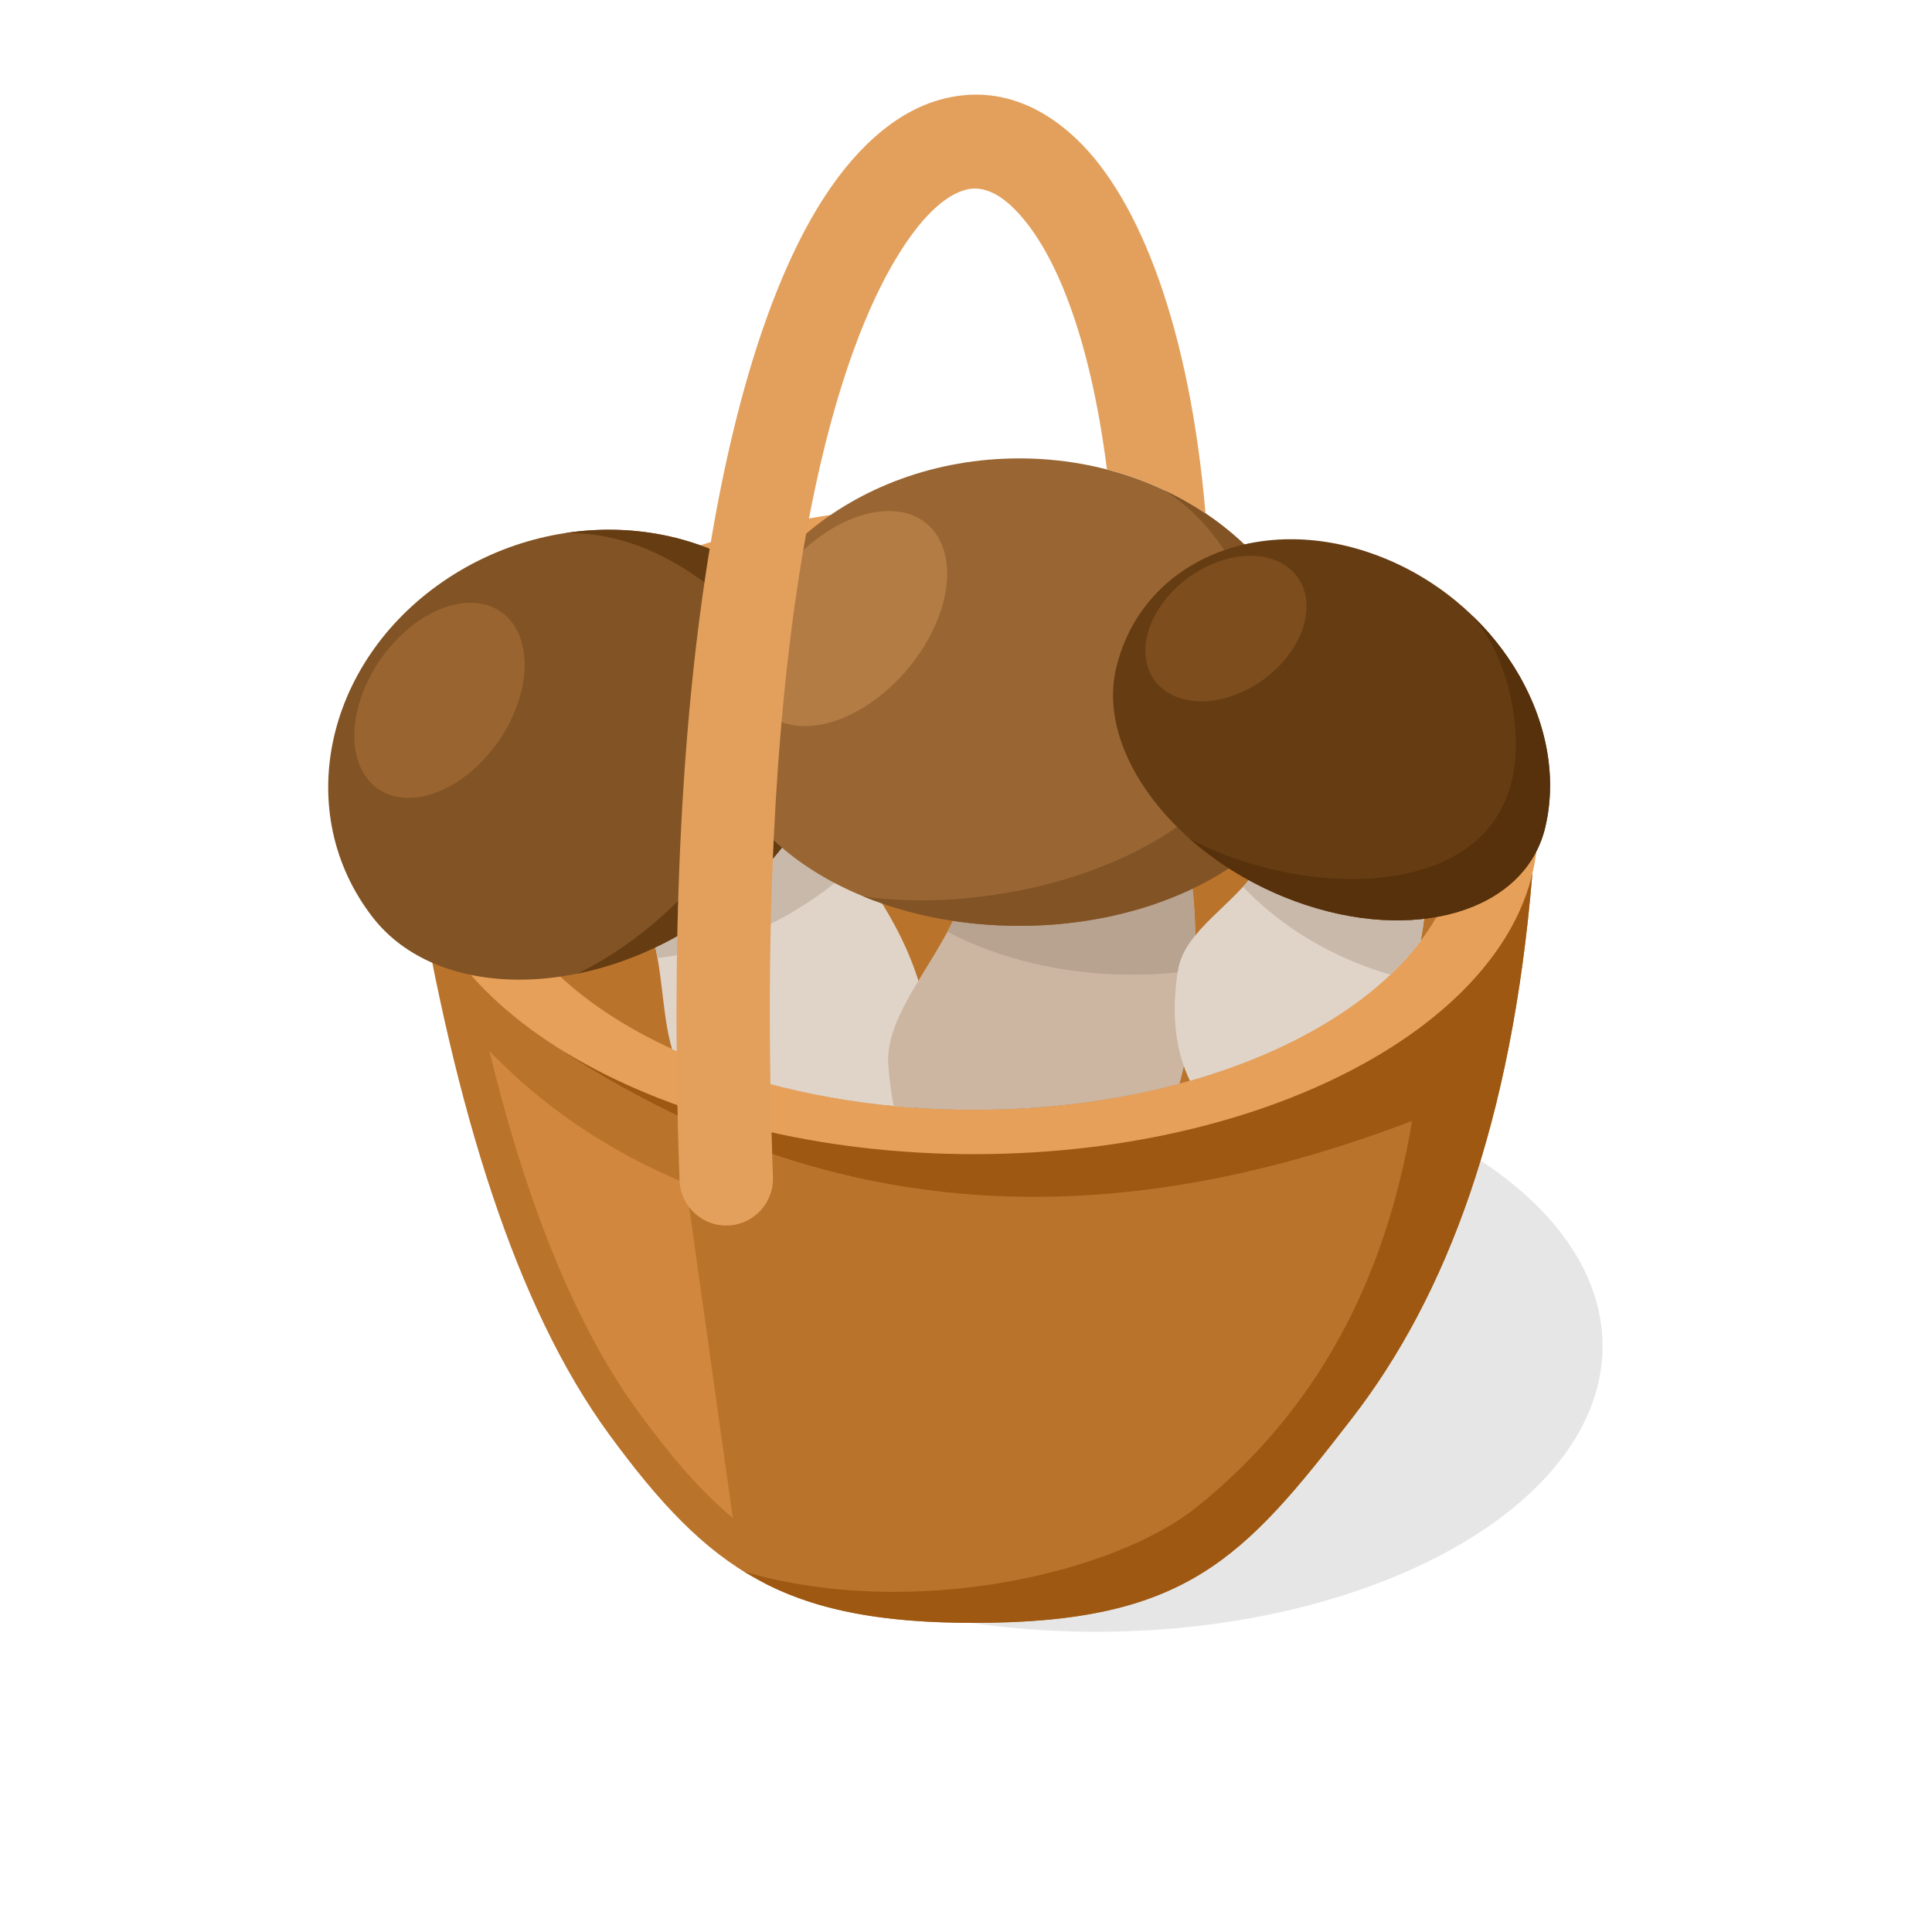 <?xml version="1.0" encoding="UTF-8"?>
<svg version="1.1" viewBox="0 0 880 880" xmlns="http://www.w3.org/2000/svg">
<defs>
<clipPath id="a">
<path d="m0 660h660v-660h-660z"/>
</clipPath>
</defs>
<g transform="matrix(1.333 0 0 -1.333 0 880)">
<g clip-path="url(#a)">
<g transform="translate(374.62 102.59)">
<path d="m0 0c95.267 0 172.97 43.845 172.97 97.603 0 53.757-77.7 97.603-172.97 97.603-95.266 0-172.97-43.846-172.97-97.603 0-53.758 77.702-97.603 172.97-97.603" fill="#e6e6e6" fill-rule="evenodd"/>
</g>
<g transform="translate(332.9 105.63)">
<path d="m0 0c-65.016 0-90.732 17.977-124.65 64.248-32.385 44.179-52.691 111.81-66.265 192.51 127.2-0.326 254.4-0.649 381.6-0.975-7.032-84.863-29.234-144-61.615-185.88-36.98-47.822-56.524-69.904-129.07-69.904" fill="#ba732b" fill-rule="evenodd"/>
</g>
<g transform="translate(167.22 301.03)">
<path d="m0 0c10.867-44.602 26.768-90.396 51.189-123.71 11.259-15.359 21.356-27.066 31.994-35.847-5.354 38.105-10.703 76.207-16.051 114.31-27.513 11.416-49.352 26.884-67.132 45.247" fill="#d1873d" fill-rule="evenodd"/>
</g>
<g transform="translate(332.9 105.63)">
<path d="m0 0c-30.751 0-52.709 4.024-70.903 13.161l-7.69 4.3-0.073 0.044c57.54-16.757 126.49-0.621 154.77 22.118 40.8 32.799 64.385 77.237 73.511 131.9-117.88-45.119-210.32-27.574-289.27 23.243l43.242 61.751 287.1-0.733c-7.032-84.863-29.234-144-61.615-185.88-36.98-47.822-56.524-69.904-129.07-69.904" fill="#9e5811" fill-rule="evenodd"/>
</g>
<g transform="translate(332.9 265.79)">
<path d="m0 0c106.04 0 192.53 49.886 192.53 111.05s-86.488 111.05-192.53 111.05c-106.04 0-192.53-49.887-192.53-111.05s86.487-111.05 192.53-111.05" fill="#e6a059" fill-rule="evenodd"/>
</g>
<g transform="translate(332.9 280.92)">
<path d="m0 0c91.602 0 166.32 43.093 166.32 95.931s-74.713 95.93-166.32 95.93c-91.603 0-166.32-43.092-166.32-95.93s74.714-95.931 166.32-95.931" fill="#ba732b" fill-rule="evenodd"/>
</g>
<g transform="translate(207.06 373.22)" fill-rule="evenodd">
<path d="m0 0c-11.76 17.794-18.436 39.013 9.734 41.747 36.44 1.691 68.614-37.109 85.557-65.065 17.4-28.714 18.139-53.001 9.608-68.236-30.863 2.237-59.095 9.355-82.298 19.966-3.663 12.297-3.063 28.199-7.367 40.537-3.736 10.719-9.065 21.3-15.234 31.051" fill="#e0d4c9"/>
<path d="m0 0c-11.76 17.794-18.436 39.013 9.734 41.747 30.296 1.405 57.644-25.177 75.741-50.249-4.401-4.116-9.248-8.016-14.523-11.621-16.992-11.619-35.706-18.374-53.348-20.286-0.594 3.258-1.342 6.411-2.37 9.358-3.736 10.719-9.065 21.3-15.234 31.051" fill="#c9b9ab"/>
</g>
<g transform="translate(275.5 447.99)" fill-rule="evenodd">
<path d="m0 0c21.886-28.205 6.471-73.745-34.435-101.72-40.903-27.972-91.804-27.782-113.69 0.425-27.537 35.486-16.7 86.93 24.203 114.9 40.905 27.969 96.385 21.876 123.92-13.611" fill="#825324"/>
<path d="m0 0c21.886-28.205 6.471-73.745-34.435-101.72-13.949-9.539-29.062-15.802-43.793-18.796 48.672 23.476 99.817 96.418 39.102 136.74-13.205 8.771-27.43 14.059-43.275 13.797 31.465 4.831 63.51-5.678 82.401-30.024" fill="#663d13"/>
</g>
<g transform="translate(161.14 454.19)">
<path d="m0 0c14.884-0.26 22.041-15.391 15.982-33.799-6.061-18.409-23.039-33.121-37.927-32.864-14.882 0.258-22.041 15.39-15.981 33.799 6.061 18.408 23.041 33.121 37.926 32.864" fill="#99642f" fill-rule="evenodd"/>
</g>
<g transform="translate(336.3 389.24)" fill-rule="evenodd">
<path d="m0 0c1.868 23.38 10.811 46.712 38.48 31.754 34.485-21.02 36.375-76.036 32.038-111.82-0.845-6.958-2.13-13.395-3.771-19.329-21.315-5.729-45.08-8.928-70.147-8.928-9.366 0-18.549 0.446-27.49 1.304-0.932 4.477-1.58 9.287-1.906 14.431-1.092 17.354 18.194 36.387 24.702 55.062 4.181 12.014 6.815 24.884 8.094 37.525" fill="#ccb6a1"/>
<path d="m0 0c1.868 23.38 10.811 46.712 38.48 31.754 28.673-17.476 34.81-58.451 33.574-92.334-6.94-1.004-14.131-1.53-21.507-1.53-23.754 0-45.639 5.465-63.11 14.653 1.766 3.315 3.317 6.63 4.469 9.932 4.181 12.014 6.815 24.884 8.094 37.525" fill="#b8a290"/>
</g>
<g transform="translate(451.82 414.54)" fill-rule="evenodd">
<path d="m0 0c0-39.066-46.364-70.734-103.55-70.734-57.193 0-103.55 31.668-103.55 70.734 0 49.148 46.361 88.992 103.55 88.992 57.19 0 103.55-39.844 103.55-88.992" fill="#963"/>
<path d="m0 0c0-39.066-46.364-70.734-103.55-70.734-19.506 0-37.748 3.686-53.324 10.09 61.098-8.874 159.52 25.482 132.64 99.537-5.846 16.108-15.092 29.695-29.751 39.262 32.166-15.099 53.99-44.437 53.99-78.155" fill="#825324"/>
</g>
<g transform="translate(303.7 485.53)">
<path d="m0 0c17.186 0 24.7-16.449 16.791-36.74-7.911-20.291-28.253-36.741-45.433-36.741-17.186 0-24.703 16.45-16.792 36.741 7.912 20.291 28.251 36.74 45.434 36.74" fill="#b37c45" fill-rule="evenodd"/>
</g>
<g transform="translate(441.84 389.02)" fill-rule="evenodd">
<path d="m0 0c5.364 16.831 15.736 31.78 32.751 13.478 14.337-16.938 14.898-41.806 10.83-63.935-15.688-20.769-43.748-37.708-78.811-47.726-4.728 9.668-6.649 22.622-4.019 38.153 2.228 13.14 19.187 22.208 27.022 34.344 5.041 7.808 9.134 16.654 12.227 25.686" fill="#e0d4c9"/>
<path d="m0 0c5.364 16.831 15.736 31.78 32.751 13.478 14.337-16.938 14.898-41.808 10.83-63.935-2.99-3.957-6.427-7.773-10.277-11.43-2.731 0.773-5.482 1.667-8.243 2.685-16.827 6.197-31.383 15.96-42.169 27.324 1.825 1.995 3.496 4.047 4.881 6.192 5.041 7.808 9.134 16.654 12.227 25.686" fill="#c9b9ab"/>
</g>
<g transform="translate(528.05 377.62)" fill-rule="evenodd">
<path d="m0 0c-6.757-28.939-45.078-40.299-85.589-25.374-40.514 14.923-67.877 50.48-61.121 79.42 8.502 36.407 48.239 53.825 88.752 38.9 40.512-14.924 66.46-56.537 57.958-92.946" fill="#663d13"/>
<path d="m0 0c-6.757-28.939-45.078-40.299-85.589-25.374-13.819 5.089-26.103 12.579-36.029 21.39 41.744-22.517 117.41-22.752 111.18 39.121-1.356 13.459-5.555 25.934-14.286 36.848 20.175-19.581 30.559-47.008 24.726-71.985" fill="#57310b"/>
</g>
<g transform="translate(435.41 468.86)">
<path d="m0 0c12.172-4.485 14.651-18.631 5.538-31.598-9.115-12.968-26.368-19.843-38.54-15.361-12.174 4.485-14.651 18.631-5.538 31.598 9.113 12.968 26.369 19.845 38.54 15.361" fill="#7d4d1d" fill-rule="evenodd"/>
</g>
<g transform="translate(264.11 257.92)">
<path d="m0 0c0.312-8.806-6.578-16.2-15.386-16.512-8.807-0.309-16.199 6.579-16.51 15.388-6.498 178.94 17.932 287.41 49.342 335.86 12.296 18.969 26.288 30.06 40.754 33.736 16.267 4.132 31.921-0.699 45.718-13.909 21.375-20.469 38.462-64.322 43.899-127.75-9.935 6.667-21.323 11.8-33.684 15.009-5.763 45.34-17.851 75.838-32.355 89.73-5.346 5.116-10.726 7.165-15.697 5.9-6.768-1.719-14.215-8.3-21.868-20.1-28.45-43.887-50.446-145.72-44.213-317.35" fill="#e3a05d" fill-rule="evenodd"/>
</g>
</g>
</g>
</svg>
